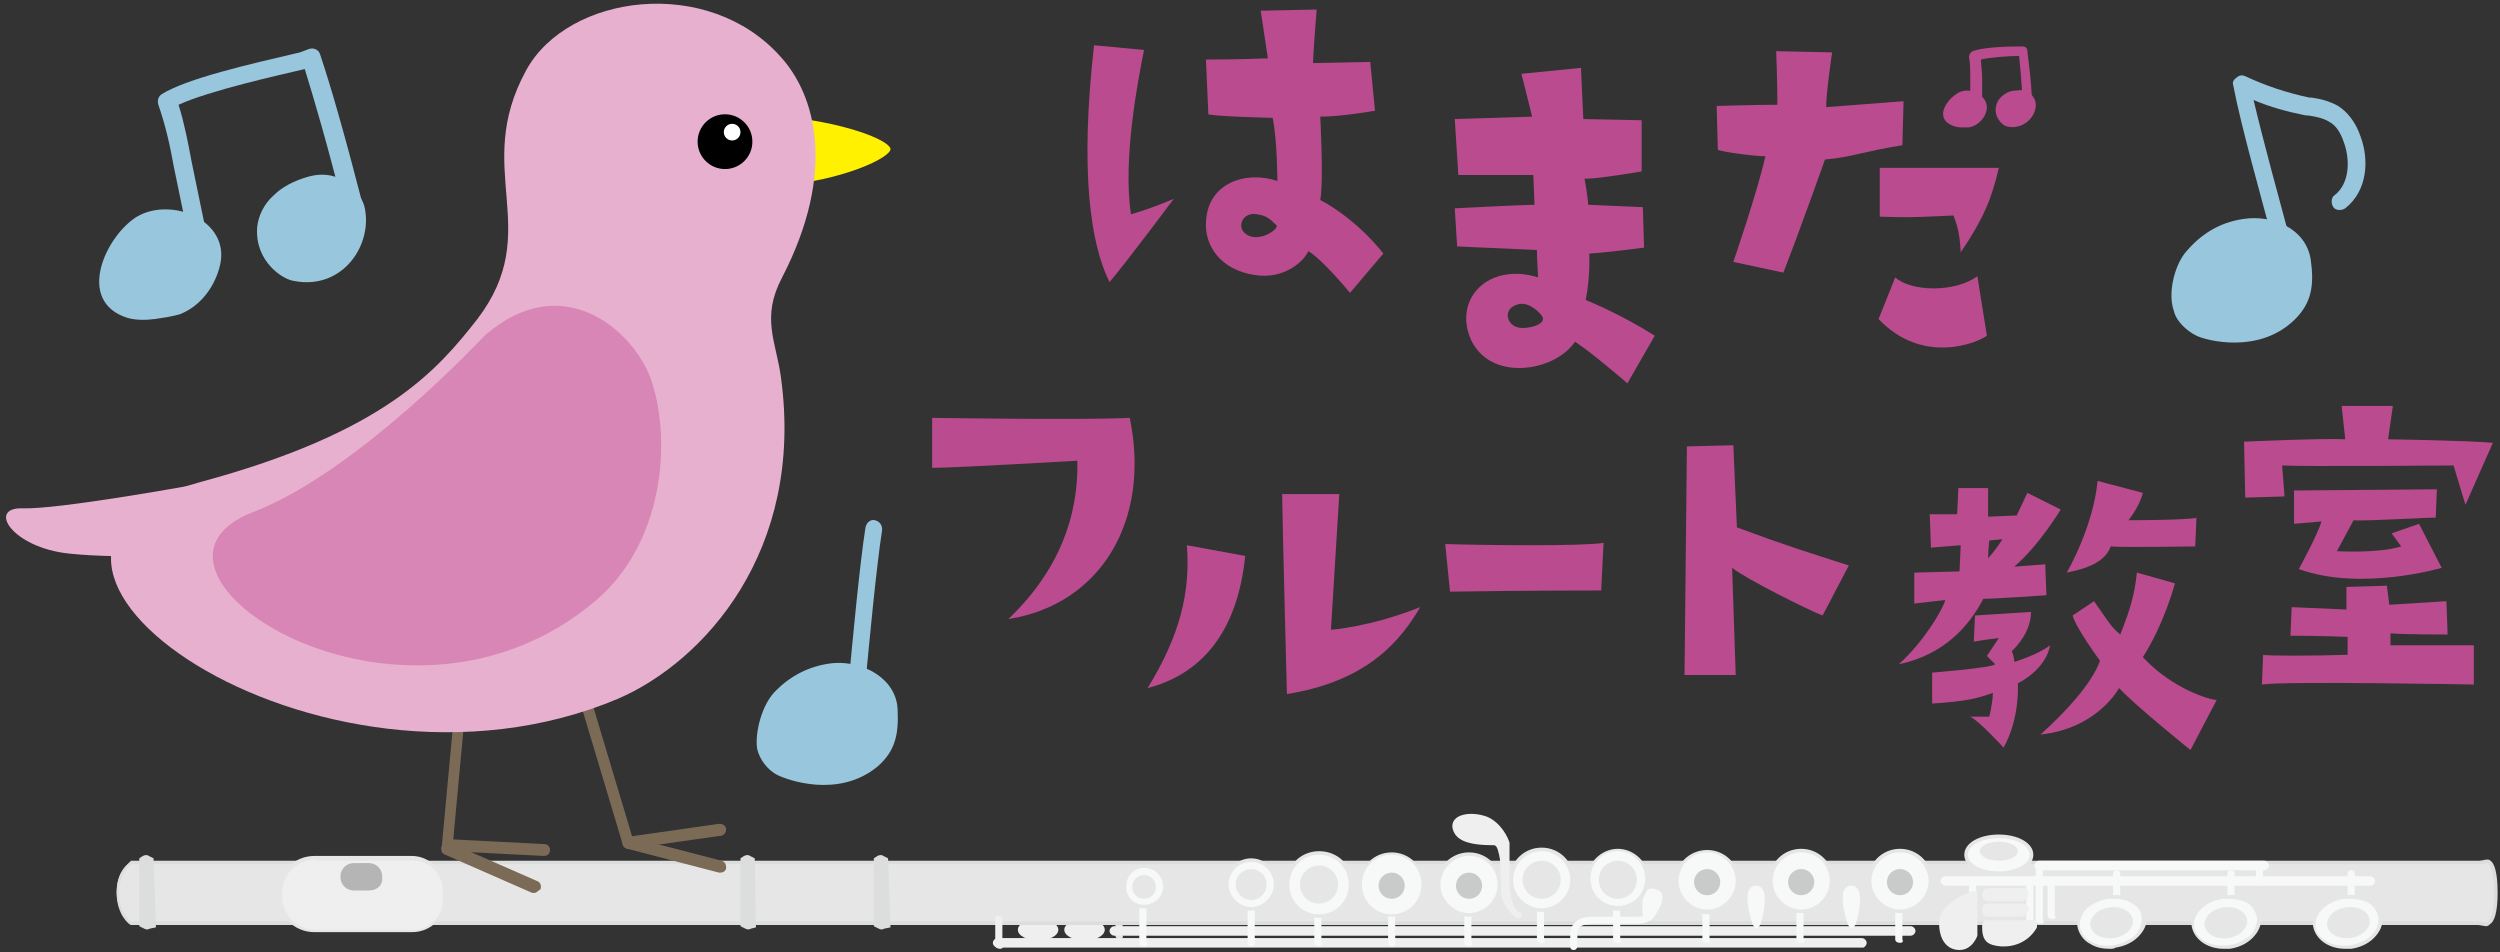 <?xml version="1.0" encoding="utf-8"?>
<!-- Generator: Adobe Illustrator 25.0.0, SVG Export Plug-In . SVG Version: 6.00 Build 0)  -->
<svg version="1.1" id="レイヤー_1" xmlns="http://www.w3.org/2000/svg" xmlns:xlink="http://www.w3.org/1999/xlink" x="0px"
	 y="0px" viewBox="0 0 210 80" style="enable-background:new 0 0 210 80;" xml:space="preserve">
<rect x="0" y="0" width="210" height="80" fill="#333333" stroke="none"/>
<style type="text/css">
	.st0{fill:#E6E6E6;}
	.st1{fill:#EFEFEF;}
	.st2{fill:#DCDDDD;}
	.st3{fill:#B5B5B6;}
	.st4{fill:#F7F8F8;}
	.st5{fill:#C9CACA;}
	.st6{fill:#7A6A56;}
	.st7{fill:#FFF100;}
	.st8{fill:#E8B0CF;}
	.st9{fill:#D886B5;}
	.st10{fill:#FFFFFF;}
	.st11{fill:#BA4B8E;}
	.st12{fill:#98C6DD;}
</style>
<g id="フルート縁濃い_x3C_グループ_x3E__3_">
	<path class="st0" d="M94.1,78.9L94.1,78.9c-0.2,0-0.4-0.1-0.4-0.3v-1.9c0-0.2,0.1-0.3,0.3-0.3h0c0.2,0,0.3,0.1,0.3,0.3v1.9
		C94.4,78.7,94.2,78.9,94.1,78.9z"/>
	<ellipse class="st1" cx="91.1" cy="78.1" rx="1.7" ry="0.9"/>
	<ellipse class="st1" cx="87.2" cy="78.1" rx="1.7" ry="0.9"/>
	<path class="st1" d="M156.5,79.6H83.8c-0.2,0-0.4-0.2-0.4-0.4v0c0-0.2,0.2-0.4,0.4-0.4h72.6c0.2,0,0.4,0.2,0.4,0.4v0
		C156.8,79.4,156.6,79.6,156.5,79.6z"/>
	<path class="st1" d="M160.5,78.6H93.6c-0.2,0-0.4-0.2-0.4-0.4v0c0-0.2,0.2-0.4,0.4-0.4h66.9c0.2,0,0.4,0.2,0.4,0.4v0
		C160.9,78.4,160.7,78.6,160.5,78.6z"/>
	<g>
		<path id="管本体_x3C_パス_x3E__6_" class="st0" d="M208.8,77.6l-0.6-0.1H11c0,0-1.2-0.7-1.2-2.6s1.2-2.5,1.2-2.5h197.2
			l0.6-0.1c0.1,0,0.8,0.2,0.8,2.6S209,77.7,208.8,77.6z"/>
		<path class="st2" d="M208.8,77.8C208.8,77.8,208.8,77.8,208.8,77.8l-0.6-0.1L11,77.7l0,0c-0.1,0-1.2-0.8-1.2-2.7
			c0-1.9,1.2-2.6,1.2-2.7l0,0h197.3l0.6-0.1c0.1,0,0.2,0,0.3,0.1c0.3,0.2,0.6,0.9,0.6,2.7c0,1.7-0.3,2.4-0.6,2.6
			C209,77.8,208.9,77.8,208.8,77.8z M11,77.4h197.2l0.6,0.1c0,0,0.1,0,0.2-0.1c0.2-0.2,0.5-0.7,0.5-2.4c0-2.1-0.5-2.5-0.6-2.5
			l-0.6,0.1L11,72.6C10.9,72.7,10,73.4,10,75C10,76.6,10.9,77.3,11,77.4z"/>
	</g>
	<g>
		<path class="st1" d="M34.6,78.2h-8.2c-1.6,0-2.9-1.3-2.9-2.9V75c0-1.6,1.3-2.9,2.9-2.9h8.2c1.5,0,2.7,1.2,2.7,2.7v0.8
			C37.3,77,36.1,78.2,34.6,78.2z"/>
		<path class="st0" d="M34.6,78.3h-8.2c-1.7,0-3.1-1.4-3.1-3.1V75c0-1.7,1.4-3.1,3.1-3.1h8.2c1.5,0,2.8,1.3,2.8,2.8v0.8
			C37.4,77.1,36.2,78.3,34.6,78.3z M26.5,72.2c-1.5,0-2.8,1.2-2.8,2.8v0.3c0,1.5,1.2,2.8,2.8,2.8h8.2c1.4,0,2.5-1.1,2.5-2.5v-0.8
			c0-1.4-1.1-2.5-2.5-2.5H26.5z"/>
	</g>
	<path class="st3" d="M31,74.8h-1.3c-0.6,0-1.1-0.5-1.1-1.1v-0.1c0-0.6,0.5-1.1,1.1-1.1H31c0.6,0,1.1,0.5,1.1,1.1v0.1
		C32.2,74.3,31.7,74.8,31,74.8z"/>
	<g id="_x35__xFF05_キーグレー_x3C_グループ_x3E__5_">
		<path class="st4" d="M199.1,73.6h-35.7c-0.2,0-0.4,0.2-0.4,0.4v0c0,0.2,0.2,0.4,0.4,0.4h35.7c0.2,0,0.4-0.2,0.4-0.4v0
			C199.5,73.8,199.3,73.6,199.1,73.6z"/>
		<path class="st4" d="M190.2,72.3h-18.9c-0.2,0-0.4,0.2-0.4,0.4v0c0,0.2,0.2,0.4,0.4,0.4h18.9c0.2,0,0.4-0.2,0.4-0.4v0
			C190.6,72.5,190.4,72.3,190.2,72.3z"/>
		<path class="st4" d="M105.2,79.5L105.2,79.5c-0.2,0-0.4-0.1-0.4-0.3V76c0-0.2,0.1-0.3,0.3-0.3h0c0.2,0,0.3,0.1,0.3,0.3v3.2
			C105.5,79.3,105.3,79.5,105.2,79.5z"/>
		<path class="st4" d="M96.1,79.5L96.1,79.5c-0.2,0-0.4-0.1-0.4-0.3V76c0-0.2,0.1-0.3,0.3-0.3h0c0.2,0,0.3,0.1,0.3,0.3v3.2
			C96.5,79.3,96.3,79.5,96.1,79.5z"/>
		<path class="st4" d="M110.8,79.5L110.8,79.5c-0.2,0-0.4-0.1-0.4-0.3V76c0-0.2,0.1-0.3,0.3-0.3h0c0.2,0,0.3,0.1,0.3,0.3v3.2
			C111.1,79.3,111,79.5,110.8,79.5z"/>
		<path class="st4" d="M117,79.5L117,79.5c-0.2,0-0.4-0.1-0.4-0.3V76c0-0.2,0.1-0.3,0.3-0.3h0c0.2,0,0.3,0.1,0.3,0.3v3.2
			C117.3,79.3,117.1,79.5,117,79.5z"/>
		<path class="st4" d="M123.4,79.5L123.4,79.5c-0.2,0-0.4-0.1-0.4-0.3V76c0-0.2,0.1-0.3,0.3-0.3h0c0.2,0,0.3,0.1,0.3,0.3v3.2
			C123.8,79.3,123.6,79.5,123.4,79.5z"/>
		<path class="st4" d="M129.5,79.2L129.5,79.2c-0.2,0-0.4-0.1-0.4-0.3v-3.2c0-0.2,0.1-0.3,0.3-0.3h0c0.2,0,0.3,0.1,0.3,0.3v3.2
			C129.9,79.1,129.7,79.2,129.5,79.2z"/>
		<path class="st4" d="M135.9,79.2L135.9,79.2c-0.2,0-0.4-0.1-0.4-0.3v-3.2c0-0.2,0.1-0.3,0.3-0.3h0c0.2,0,0.3,0.1,0.3,0.3v3.2
			C136.3,79.1,136.1,79.2,135.9,79.2z"/>
		<path class="st4" d="M143.4,79.2L143.4,79.2c-0.2,0-0.4-0.1-0.4-0.3v-3.2c0-0.2,0.1-0.3,0.3-0.3h0c0.2,0,0.3,0.1,0.3,0.3v3.2
			C143.7,79.1,143.6,79.2,143.4,79.2z"/>
		<path class="st4" d="M151.3,79.2L151.3,79.2c-0.2,0-0.4-0.1-0.4-0.3v-3.2c0-0.2,0.1-0.3,0.3-0.3h0c0.2,0,0.3,0.1,0.3,0.3v3.2
			C151.7,79.1,151.5,79.2,151.3,79.2z"/>
		<path class="st4" d="M159.6,79.2L159.6,79.2c-0.2,0-0.4-0.1-0.4-0.3v-3.2c0-0.2,0.1-0.3,0.3-0.3h0c0.2,0,0.3,0.1,0.3,0.3v3.2
			C159.9,79.1,159.8,79.2,159.6,79.2z"/>
		<path class="st4" d="M165.8,77.6L165.8,77.6c-0.2,0-0.4-0.1-0.4-0.3v-3.2c0-0.2,0.1-0.3,0.3-0.3h0c0.2,0,0.3,0.1,0.3,0.3v3.2
			C166.1,77.5,166,77.6,165.8,77.6z"/>
		<path class="st4" d="M170.6,77.6L170.6,77.6c-0.2,0-0.4-0.1-0.4-0.3v-3.2c0-0.2,0.1-0.3,0.3-0.3h0c0.2,0,0.3,0.1,0.3,0.3v3.2
			C171,77.5,170.8,77.6,170.6,77.6z"/>
		<path class="st4" d="M171.4,77.6L171.4,77.6c-0.2,0-0.4-0.1-0.4-0.3v-4.5c0-0.2,0.1-0.3,0.3-0.3h0c0.2,0,0.3,0.1,0.3,0.3v4.5
			C171.8,77.5,171.6,77.6,171.4,77.6z"/>
		<path class="st4" d="M172.4,77.2L172.4,77.2c-0.2,0-0.4-0.1-0.4-0.3v-2.6c0-0.2,0.1-0.3,0.3-0.3h0c0.2,0,0.3,0.1,0.3,0.3v2.6
			C172.8,77.1,172.6,77.2,172.4,77.2z"/>
		<path class="st4" d="M189.9,74.4L189.9,74.4c-0.2,0-0.4-0.1-0.4-0.3v-1.2c0-0.2,0.1-0.3,0.3-0.3h0c0.2,0,0.3,0.1,0.3,0.3v1.2
			C190.2,74.2,190.1,74.4,189.9,74.4z"/>
		<path class="st4" d="M177.9,76.9L177.9,76.9c-0.2,0-0.4-0.1-0.4-0.3v-3.2c0-0.2,0.1-0.3,0.3-0.3h0c0.2,0,0.3,0.1,0.3,0.3v3.2
			C178.2,76.8,178.1,76.9,177.9,76.9z"/>
		<path class="st4" d="M187.5,76.9L187.5,76.9c-0.2,0-0.4-0.1-0.4-0.3v-3.2c0-0.2,0.1-0.3,0.3-0.3h0c0.2,0,0.3,0.1,0.3,0.3v3.2
			C187.8,76.8,187.7,76.9,187.5,76.9z"/>
		<path class="st4" d="M197.6,76.9L197.6,76.9c-0.2,0-0.4-0.1-0.4-0.3v-3.2c0-0.2,0.1-0.3,0.3-0.3h0c0.2,0,0.3,0.1,0.3,0.3v3.2
			C198,76.8,197.8,76.9,197.6,76.9z"/>
		<path class="st4" d="M147.2,77.6c0,0-1.1-3.2,0.3-3.2c1.4,0,0.4,3.2,0.4,3.2s-0.2,0.4-0.4,0.4C147.4,78,147.2,77.6,147.2,77.6z"/>
		<path class="st4" d="M138,76.9c0,0-0.4-2.7,1.1-2.2c1.4,0.4-0.3,2.5-0.3,2.5s-0.3,0.2-0.5,0.2S138,76.9,138,76.9z"/>
		<path class="st4" d="M155.2,77.6c0,0-1.1-3.2,0.3-3.2c1.4,0,0.4,3.2,0.4,3.2s-0.2,0.4-0.4,0.4C155.4,78,155.2,77.6,155.2,77.6z"/>
		<path class="st4" d="M132.2,79.8c-0.2,0-0.3-0.1-0.3-0.3c0,0,0-0.3,0-1c0-0.2,0-0.7,0.5-1.1c0.3-0.3,0.8-0.4,1.4-0.4
			c1.1,0,3.4,0,3.8,0c0.8,0,0.8-0.4,0.8-0.4c0-0.2,0.2-0.3,0.3-0.3c0.2,0,0.3,0.1,0.3,0.3c0,0.3-0.3,1-1.5,1c-0.4,0-2.7,0-3.8,0
			c-0.4,0-0.7,0.1-0.9,0.2c-0.3,0.2-0.3,0.6-0.3,0.7c0,0.7,0,1,0,1C132.5,79.6,132.4,79.8,132.2,79.8
			C132.2,79.8,132.2,79.8,132.2,79.8z"/>
	</g>
	<g id="_x35__x25_枠付き_x3C_グループ_x3E__5_">
		<g>
			<circle class="st4" cx="96.1" cy="74.5" r="1.7"/>
			<path class="st0" d="M96.1,76.3c-1,0-1.8-0.8-1.8-1.8c0-1,0.8-1.8,1.8-1.8c1,0,1.8,0.8,1.8,1.8C97.9,75.5,97.1,76.3,96.1,76.3z
				 M96.1,72.9c-0.9,0-1.5,0.7-1.5,1.6c0,0.9,0.7,1.5,1.5,1.5c0.9,0,1.6-0.7,1.6-1.5C97.7,73.6,97,72.9,96.1,72.9z"/>
		</g>
		<g>
			<circle class="st4" cx="105.1" cy="74.3" r="2.1"/>
			<path class="st0" d="M105.1,76.5c-1.2,0-2.2-1-2.2-2.2s1-2.2,2.2-2.2s2.2,1,2.2,2.2S106.3,76.5,105.1,76.5z M105.1,72.4
				c-1.1,0-1.9,0.9-1.9,1.9s0.9,1.9,1.9,1.9s1.9-0.9,1.9-1.9S106.2,72.4,105.1,72.4z"/>
		</g>
		<g>
			<circle class="st4" cx="110.8" cy="74.3" r="2.6"/>
			<path class="st0" d="M110.8,77.1c-1.5,0-2.8-1.2-2.8-2.8c0-1.5,1.2-2.8,2.8-2.8s2.8,1.2,2.8,2.8
				C113.6,75.8,112.3,77.1,110.8,77.1z M110.8,71.8c-1.4,0-2.5,1.1-2.5,2.5c0,1.4,1.1,2.5,2.5,2.5s2.5-1.1,2.5-2.5
				C113.3,72.9,112.2,71.8,110.8,71.8z"/>
		</g>
		<g>
			<circle class="st4" cx="116.9" cy="74.3" r="2.6"/>
			<path class="st0" d="M116.9,77c-1.5,0-2.7-1.2-2.7-2.7s1.2-2.7,2.7-2.7s2.7,1.2,2.7,2.7S118.4,77,116.9,77z M116.9,71.8
				c-1.4,0-2.5,1.1-2.5,2.5s1.1,2.5,2.5,2.5s2.5-1.1,2.5-2.5S118.3,71.8,116.9,71.8z"/>
		</g>
		<g>
			<circle class="st4" cx="123.4" cy="74.3" r="2.6"/>
			<path class="st0" d="M123.4,77c-1.5,0-2.7-1.2-2.7-2.7s1.2-2.7,2.7-2.7c1.5,0,2.7,1.2,2.7,2.7S124.9,77,123.4,77z M123.4,71.9
				c-1.3,0-2.4,1.1-2.4,2.4s1.1,2.4,2.4,2.4c1.3,0,2.4-1.1,2.4-2.4S124.8,71.9,123.4,71.9z"/>
		</g>
		<g>
			<circle class="st4" cx="129.5" cy="73.9" r="2.5"/>
			<path class="st0" d="M129.5,76.6c-1.5,0-2.7-1.2-2.7-2.7s1.2-2.7,2.7-2.7c1.5,0,2.7,1.2,2.7,2.7S131,76.6,129.5,76.6z
				 M129.5,71.5c-1.3,0-2.4,1.1-2.4,2.4s1.1,2.4,2.4,2.4c1.3,0,2.4-1.1,2.4-2.4S130.8,71.5,129.5,71.5z"/>
		</g>
		<g>
			<circle class="st4" cx="135.9" cy="73.9" r="2.5"/>
			<path class="st0" d="M135.9,76.5c-1.4,0-2.6-1.2-2.6-2.6s1.2-2.6,2.6-2.6s2.6,1.2,2.6,2.6S137.4,76.5,135.9,76.5z M135.9,71.5
				c-1.3,0-2.3,1-2.3,2.3c0,1.3,1,2.3,2.3,2.3c1.3,0,2.3-1,2.3-2.3C138.2,72.6,137.2,71.5,135.9,71.5z"/>
		</g>
		<g>
			<circle class="st4" cx="143.4" cy="74.1" r="2.6"/>
			<path class="st0" d="M143.4,76.8c-1.5,0-2.7-1.2-2.7-2.7s1.2-2.7,2.7-2.7s2.7,1.2,2.7,2.7S144.9,76.8,143.4,76.8z M143.4,71.6
				c-1.3,0-2.4,1.1-2.4,2.4s1.1,2.4,2.4,2.4s2.4-1.1,2.4-2.4S144.7,71.6,143.4,71.6z"/>
		</g>
		<g>
			<circle class="st4" cx="151.3" cy="74" r="2.6"/>
			<path class="st0" d="M151.3,76.7c-1.5,0-2.7-1.2-2.7-2.7s1.2-2.7,2.7-2.7s2.7,1.2,2.7,2.7S152.8,76.7,151.3,76.7z M151.3,71.6
				c-1.3,0-2.4,1.1-2.4,2.4s1.1,2.4,2.4,2.4s2.4-1.1,2.4-2.4S152.7,71.6,151.3,71.6z"/>
		</g>
		<g>
			<circle class="st4" cx="159.6" cy="74" r="2.6"/>
			<path class="st0" d="M159.6,76.7c-1.5,0-2.7-1.2-2.7-2.7s1.2-2.7,2.7-2.7s2.7,1.2,2.7,2.7S161.1,76.7,159.6,76.7z M159.6,71.6
				c-1.3,0-2.4,1.1-2.4,2.4s1.1,2.4,2.4,2.4s2.4-1.1,2.4-2.4S160.9,71.6,159.6,71.6z"/>
		</g>
		<g>
			<ellipse class="st4" cx="167.9" cy="71.8" rx="2.7" ry="1.5"/>
			<path class="st0" d="M167.9,73.5c-1.6,0-2.9-0.7-2.9-1.7s1.3-1.7,2.9-1.7c1.6,0,2.9,0.7,2.9,1.7S169.5,73.5,167.9,73.5z
				 M167.9,70.4c-1.4,0-2.6,0.6-2.6,1.4s1.2,1.4,2.6,1.4s2.6-0.6,2.6-1.4S169.3,70.4,167.9,70.4z"/>
		</g>
		<g>
			
				<ellipse transform="matrix(0.991 -0.132 0.132 0.991 -8.655 24.024)" class="st4" cx="177.4" cy="77.5" rx="2.8" ry="2.1"/>
			<path class="st0" d="M177.2,79.7c-0.6,0-1.1-0.1-1.6-0.4c-0.6-0.3-1-0.9-1.1-1.5s0.2-1.2,0.7-1.7c0.5-0.5,1.2-0.8,1.9-0.9
				c1.6-0.2,3,0.6,3.2,1.8l0,0c0.1,0.6-0.2,1.2-0.7,1.7c-0.5,0.5-1.2,0.8-1.9,0.9C177.6,79.7,177.4,79.7,177.2,79.7z M177.6,75.5
				c-0.2,0-0.3,0-0.5,0c-0.7,0.1-1.3,0.4-1.8,0.8c-0.4,0.4-0.6,0.9-0.6,1.5c0.1,0.5,0.4,1,0.9,1.3c0.5,0.3,1.2,0.4,1.9,0.3
				c0.7-0.1,1.3-0.4,1.8-0.8c0.4-0.4,0.6-0.9,0.6-1.5C179.9,76.2,178.9,75.5,177.6,75.5z"/>
		</g>
		<g>
			<ellipse transform="matrix(0.991 -0.132 0.132 0.991 -8.571 25.287)" class="st4" cx="187" cy="77.5" rx="2.8" ry="2.1"/>
			<path class="st0" d="M186.8,79.7c-1.4,0-2.5-0.8-2.7-1.9c-0.2-1.2,1-2.4,2.6-2.6c0.8-0.1,1.5,0,2.1,0.4c0.6,0.3,1,0.9,1.1,1.5
				l0,0c0.1,0.6-0.2,1.2-0.7,1.7c-0.5,0.5-1.2,0.8-1.9,0.9C187.2,79.7,187,79.7,186.8,79.7z M187.2,75.5c-0.2,0-0.3,0-0.5,0
				c-1.4,0.2-2.5,1.2-2.4,2.3c0.1,1.1,1.4,1.8,2.9,1.6c0.7-0.1,1.3-0.4,1.8-0.8c0.4-0.4,0.6-0.9,0.6-1.5l0,0c-0.1-0.5-0.4-1-0.9-1.3
				C188.3,75.6,187.8,75.5,187.2,75.5z"/>
		</g>
		<g>
			<ellipse transform="matrix(0.991 -0.132 0.132 0.991 -8.483 26.621)" class="st4" cx="197.2" cy="77.5" rx="2.8" ry="2.1"/>
			<path class="st0" d="M197,79.7c-1.4,0-2.5-0.8-2.7-1.9c-0.2-1.2,1-2.4,2.6-2.6c0.8-0.1,1.5,0,2.1,0.4c0.6,0.3,1,0.9,1.1,1.5l0,0
				c0.1,0.6-0.2,1.2-0.7,1.7c-0.5,0.5-1.2,0.8-1.9,0.9C197.3,79.7,197.1,79.7,197,79.7z M197.4,75.5c-0.2,0-0.3,0-0.5,0
				c-1.4,0.2-2.5,1.2-2.4,2.3c0.1,1.1,1.4,1.8,2.9,1.6c0.7-0.1,1.3-0.4,1.8-0.8c0.4-0.4,0.6-0.9,0.6-1.5l0,0c-0.1-0.5-0.4-1-0.9-1.3
				C198.4,75.6,197.9,75.5,197.4,75.5z"/>
		</g>
	</g>
	<g id="_x31_0_x25__x3C_グループ_x3E__5_">
		<path class="st1" d="M169.8,77H167c-0.3,0-0.5-0.2-0.5-0.5v-0.1c0-0.3,0.2-0.5,0.5-0.5h2.9c0.3,0,0.5,0.2,0.5,0.5v0.1
			C170.3,76.7,170.1,77,169.8,77z"/>
		<path class="st1" d="M169.8,75.7H167c-0.3,0-0.5-0.2-0.5-0.5v-0.1c0-0.3,0.2-0.5,0.5-0.5h2.9c0.3,0,0.5,0.2,0.5,0.5v0.1
			C170.3,75.5,170.1,75.7,169.8,75.7z"/>
		<path class="st1" d="M166.5,77.8v0.1c0,1.2,0.5,1.5,1.6,1.6c2.2,0.1,3-1.6,3-1.6c0-0.3,0.1-0.6-0.2-0.6H167
			C166.7,77.2,166.5,77.5,166.5,77.8z"/>
		<path class="st1" d="M165.8,74.8c0,0-2.7,0.9-2.9,2.5c-0.1,1.4,0.5,2.5,1.7,2.5c1.1,0,1.5-1.2,1.5-1.2v-3.7H165.8z"/>
		<path class="st1" d="M127,75.6c-0.3-0.9-0.2-2.7-0.2-2.7V71c0-0.1,0-0.2,0-0.2c-0.1-0.4-0.7-1.7-1.9-2.2c-1.4-0.5-3-0.2-2.9,0.9
			c0.2,1.1,1.3,1.5,3.5,1.5c0.3,0,0.4,0.7,0.5,1.2l0.1,2.8c0,0.4,0.2,0.9,0.4,1.1c0.2,0.4,0.7,0.9,0.9,1c0.2,0.1,0.3,0,0.4-0.1
			c0.1-0.1,0-0.3-0.1-0.4C127.6,76.7,127.2,76.5,127,75.6z"/>
	</g>
	<path class="st2" d="M63.5,77.9L63.1,78c-0.2,0.1-0.3,0.1-0.5,0l-0.4-0.2v-5.7l0.3-0.2c0.2-0.1,0.4-0.1,0.5,0l0.4,0.2L63.5,77.9z"
		/>
	<path class="st2" d="M13.1,77.9L12.6,78c-0.2,0.1-0.3,0.1-0.5,0l-0.4-0.2v-5.7l0.3-0.2c0.2-0.1,0.4-0.1,0.5,0l0.4,0.2L13.1,77.9z"
		/>
	<path class="st2" d="M74.8,77.9L74.3,78c-0.2,0.1-0.3,0.1-0.5,0l-0.4-0.2v-5.7l0.3-0.2c0.2-0.1,0.4-0.1,0.5,0l0.4,0.2L74.8,77.9z"
		/>
	<path class="st1" d="M84,79.7L84,79.7c-0.2,0-0.4-0.1-0.4-0.3v-2.2c0-0.2,0.1-0.3,0.3-0.3h0c0.2,0,0.3,0.1,0.3,0.3v2.2
		C84.3,79.6,84.2,79.7,84,79.7z"/>
	<g id="_x31_5_xFF05_キー_x3C_グループ_x3E__4_">
		<circle class="st0" cx="96.1" cy="74.5" r="1"/>
		<circle class="st0" cx="105.1" cy="74.3" r="1.3"/>
		<circle class="st0" cx="110.8" cy="74.3" r="1.6"/>
		<circle class="st0" cx="129.5" cy="73.9" r="1.6"/>
		<circle class="st0" cx="135.9" cy="73.9" r="1.6"/>
		<ellipse class="st0" cx="167.9" cy="71.5" rx="1.6" ry="0.8"/>
		<ellipse transform="matrix(0.991 -0.132 0.132 0.991 -8.673 24.025)" class="st0" cx="177.4" cy="77.6" rx="1.8" ry="1.3"/>
		<ellipse transform="matrix(0.991 -0.132 0.132 0.991 -8.59 25.288)" class="st0" cx="187" cy="77.6" rx="1.8" ry="1.3"/>
		<ellipse transform="matrix(0.991 -0.132 0.132 0.991 -8.501 26.639)" class="st0" cx="197.3" cy="77.6" rx="1.8" ry="1.3"/>
	</g>
	<circle class="st5" cx="116.9" cy="74.4" r="1.1"/>
	<circle class="st5" cx="123.4" cy="74.4" r="1.1"/>
	<circle class="st5" cx="143.4" cy="74.1" r="1.1"/>
	<circle class="st5" cx="151.3" cy="74.1" r="1.1"/>
	<circle class="st5" cx="159.6" cy="74.1" r="1.1"/>
</g>
<g id="小鳥_x3C_グループ_x3E__1_">
	<g>
		<path class="st6" d="M52.8,71.3c-0.2,0-0.4-0.1-0.5-0.4l-6.2-20.7c-0.1-0.3,0.1-0.5,0.3-0.6c0.3-0.1,0.5,0.1,0.6,0.3l6.2,20.7
			c0.1,0.3-0.1,0.5-0.3,0.6C52.9,71.3,52.9,71.3,52.8,71.3z"/>
		<path class="st6" d="M60.5,73.3c0,0-0.1,0-0.1,0l-7.7-2c-0.3-0.1-0.4-0.3-0.4-0.6c0.1-0.3,0.3-0.4,0.6-0.4l7.7,2
			c0.3,0.1,0.4,0.3,0.4,0.6C61,73.1,60.8,73.3,60.5,73.3z"/>
		<path class="st6" d="M52.8,71.3c-0.2,0-0.5-0.2-0.5-0.4c0-0.3,0.1-0.5,0.4-0.6l7.7-1.1c0.3,0,0.5,0.1,0.6,0.4
			c0,0.3-0.1,0.5-0.4,0.6L52.8,71.3C52.9,71.3,52.8,71.3,52.8,71.3z"/>
	</g>
	<g>
		<path class="st6" d="M37.6,71.7C37.6,71.7,37.5,71.7,37.6,71.7c-0.3,0-0.5-0.3-0.5-0.5l2-21.5c0-0.3,0.3-0.5,0.5-0.4
			c0.3,0,0.5,0.3,0.4,0.5l-2,21.5C38,71.5,37.8,71.7,37.6,71.7z"/>
		<path class="st6" d="M44.9,75c-0.1,0-0.1,0-0.2,0l-7.3-3.2c-0.3-0.1-0.4-0.4-0.3-0.7c0.1-0.3,0.4-0.4,0.7-0.3l7.3,3.2
			c0.3,0.1,0.4,0.4,0.3,0.7C45.2,74.8,45.1,75,44.9,75z"/>
		<path class="st6" d="M45.7,71.9C45.7,71.9,45.7,71.9,45.7,71.9l-7.8-0.4c-0.3,0-0.5-0.2-0.5-0.5c0-0.3,0.3-0.5,0.5-0.5l7.8,0.4
			c0.3,0,0.5,0.2,0.5,0.5C46.2,71.7,46,71.9,45.7,71.9z"/>
	</g>
	<path class="st7" d="M74.8,12.5c0.1,0.7-4,2.7-9.5,3.1c-5.4,0.4-5.7-6.4-0.4-5.9C71,10.2,74.7,11.8,74.8,12.5z"/>
	<path class="st8" d="M40.1,26.8c5.7-7.5-0.5-12.5,4.1-20.9c3.5-6.4,15.3-8,21.4-1.1c2.9,3.2,4.7,9.6,0.1,18.5
		c-1.8,3.4-0.5,5.4-0.1,8.4c2,14.6-6.5,23.9-13.7,27C26.5,69.4-5.4,46.5,16.8,40.5C32.4,36.3,36.8,31,40.1,26.8z"/>
	<path class="st9" d="M40.7,28.2c6.5-5.7,12.5-0.5,14,3.7c1.8,5.4,0.9,13.8-4.6,18.5c-16.4,14-41.4-2.6-28.8-7.4
		C30.1,39.6,40.7,28.2,40.7,28.2z"/>
	<g>
		<circle cx="60.9" cy="11.9" r="2.3"/>
		<circle class="st10" cx="61.5" cy="11.1" r="0.7"/>
	</g>
	<path class="st8" d="M15.9,40.8c0,0-11,2-14,1.9S1,46,5.8,46.5s10.7,0,10.7,0L15.9,40.8z"/>
</g>
<g id="はまだフルート教室_x3C_グループ_x3E__1_">
	<g>
		<path class="st11" d="M96.1,4.2C95.6,6.7,94.3,13.3,95,18c0,0,1.5-0.4,3.6-1.3c0,0-3.8,5.1-5.4,7c-1.6-3.2-2.5-9.3-1.3-19.9
			L96.1,4.2z M116.2,21.3l-2.8,3.3c0,0-2.3-2.8-3.5-3.5c-0.4,0.9-2.1,2.4-4.5,2c-2.8-0.4-4.2-2.4-4.1-4.4c0.1-3.3,3.3-4.4,6-3.5
			c0,0,0-3.4-0.4-5.3c0,0-4.6-0.1-5.4-0.3L101.3,5c0,0,3,0,5.2-0.1l-0.6-4l4.7-0.1c0,0-0.3,3.7-0.3,4.5l4.8-0.1l0.4,4.1
			c0,0-2.8,0.5-4.6,0.5c0,0,0.3,5.4,0,7C112.1,17.4,114.4,19,116.2,21.3z M107.2,18.9c-0.6-0.6-0.9-0.8-1.6-0.9
			c-1.1-0.2-1.6,0.8-1.2,1.4C105.4,20.7,107.6,19.2,107.2,18.9z"/>
	</g>
	<g>
		<path class="st11" d="M122.2,17.5c0,0,5.8-0.3,6.7-0.3l-0.1-2.5c0,0-5.3,0-6.3,0l-0.3-4.7l6.5-0.2l-0.9-3.6l5-0.5L133,10l4.9,0.1
			v4.3c0,0-4.1,0.7-4.8,0.6c0,0,0.3,1.6,0.3,2.2l4.6,0.2l0.1,3.4c0,0-3,0.4-4.6,0.5c0,0,0.1,1.9-0.3,3.9c0,0,2.8,1.1,5.8,3l-2.3,4
			c0,0-3-2.6-4.4-3.5c-1.8,2.7-7.8,3.5-9-0.9c-0.8-3.1,2-5.7,5.9-4.5c0,0-0.1-1.8-0.1-2.3l-6.7-0.3L122.2,17.5z M127.4,25.6
			c-1.2,0.4-0.8,1.7,0.1,1.9c0.6,0.2,2.6-0.2,2-1C129,25.9,128.2,25.3,127.4,25.6z"/>
	</g>
	<g>
		<g>
			<path class="st11" d="M163.9,10.5c0.2,0.1,0.5,0.2,0.8,0.2c0.2,0,0.5,0,0.7,0c0.6-0.1,1.2-0.6,1.4-1.2c0.5-1.2-1-2.2-2.1-1.8
				C163.7,8.1,162.4,9.8,163.9,10.5z"/>
			<path class="st11" d="M171,8.7c0-0.3-0.4-1.3-1.6-1.1c-0.4,0-0.7,0.1-1,0.3c-0.3,0.2-0.6,0.5-0.7,0.9c-0.3,1,0.5,1.7,0.8,1.8
				C169.9,11,171.1,9.8,171,8.7z"/>
			<path class="st11" d="M165.9,9c-0.2,0-0.4-0.2-0.4-0.4l0-2.1c0-0.6,0-1.2-0.1-1.7c0-0.2,0.1-0.4,0.3-0.5c0.8-0.3,2.5-0.4,4-0.4
				l0.2,0c0.2,0,0.4,0.1,0.4,0.4c0.1,0.9,0.3,2.2,0.4,4.2c0,0.2-0.2,0.4-0.4,0.4c-0.2,0-0.4-0.2-0.4-0.4c-0.1-1.8-0.2-2.9-0.3-3.8
				c-0.7,0-2.4,0.1-3.2,0.3c0,0.5,0.1,1,0.1,1.5l0,2.1C166.4,8.8,166.2,9,165.9,9C166,9,166,9,165.9,9z"/>
		</g>
		<path class="st11" d="M144.3,12.6l-0.1-3.7c0,0,3.4-0.1,5.1-0.1c0,0,0-2.1-0.1-4.5l4.7,0.1c0,0-0.5,3.3-0.5,4.6l6.5-0.5l-0.1,3.7
			c-3.2,0.5-4.2,1-6.5,1.2c0,0-2.2,6.2-3.5,9.5l-4.2-0.9c0,0,2-5.8,2.7-8.9C148.3,13.2,145.4,12.9,144.3,12.6z"/>
		<path class="st11" d="M157.8,26.8l1.4-3.5c1.3,1.2,5,1.3,6.9-0.1l0.8,5C166.1,28.8,161.5,30.7,157.8,26.8z"/>
		<path class="st11" d="M167.9,14.1c-0.6,2.6-1.3,4.3-3.2,7.1c-0.1-1.8-0.3-2.2-0.6-3.1c-2.4,0.1-3.2,0.2-6.2,0.1v-4.1L167.9,14.1z"
			/>
	</g>
	<g>
		<path class="st11" d="M96.4,57.8c2.7-4.4,3.6-8,3.3-12l4.9,0.9C103.9,53.5,100.6,56.7,96.4,57.8z M111.8,52.9c0,0,3.2-0.2,7.5-1.9
			c-1.6,2.7-4.3,6.2-11.2,7.3c0,0-0.4-15.4-0.4-16.8h4.8L111.8,52.9z"/>
	</g>
	<g>
		<path class="st11" d="M121.4,45.7c3.1,0.1,11.6,0.2,13.3-0.1l-0.2,4c0,0-6.9,0-12.7,0.1L121.4,45.7z"/>
	</g>
	<g>
		<path class="st11" d="M153.1,51.7c-0.9-0.3-6.5-3.1-7.6-4l0.3,9c0,0-2.9,0-4.3,0c0,0,0.1-9.5,0.2-19.2l3.9-0.1l0.3,6.9
			c4.3,1.6,6,2.1,9.4,3.2L153.1,51.7z"/>
	</g>
	<g>
		<path class="st11" d="M159.5,55.8c2.1-1.9,3.7-4.6,3.9-5.4c0,0-1.7,0.2-2.6,0.3l0-2.6l3.8-0.1l0.1-2.2c0,0-1.2,0.1-2.5,0.2
			l-0.1-2.8l2.3,0l0.1-2.2L167,41v2.4l2.4-0.1l0.9-1.9l2.8,1.4c0,0-1.8,3-3.9,4.8l2.6-0.2l0.1,2.6c0,0-4.3,0.3-5.3,0.3
			C165.4,52.6,163.3,55,159.5,55.8z M162.3,56.5c0,0,5-0.4,5.3-0.7l-0.7-0.7l1-1.5c0,0-1,0.1-2.1,0.3l0.1-2.2l4.7-0.3
			c0,1.2-0.6,2.3-1.6,3.3c0,0,0.2,0.5,0.2,0.9c0,0,2-0.6,3-1.4c-0.1,0.8-0.8,2.2-2.7,3.2c0,0,0.2,2.9-1.2,5.4c0,0-2-2.2-2.8-2.6
			l1.6,0c0,0,0.3-1.2,0.3-2c-1.4,0.5-2.2,0.7-5.1,0.9L162.3,56.5z M167,46.9c0.8-0.9,1.2-1.6,1.2-1.6l-1.1,0.1
			C167,46.3,167,46.9,167,46.9z M186.2,58.8L184,63c0,0-4.6-3.7-6-5.2c0,0-1.8,3.4-6.6,3.9c1.9-1.7,4.3-4.2,5-6.2c0,0-2-2.7-2.3-3.8
			l1.8-1.2c1.4,2,1.4,2.1,2.2,2.8c0.8-2,1.2-3.3,1.4-5.2l3.2,0.9c0,0-0.9,3.4-2.7,6.2C182.5,57.9,185.7,58.8,186.2,58.8z
			 M173.6,48.1c0,0,2.2-3.7,2.6-7.7l3.8,1c0,0-0.2,1-1.2,2.3c0,0,4.7,0,5.7-0.2l-0.1,2.4c0,0-6.2,0.1-7.1,0
			C176.8,47.3,175.1,47.8,173.6,48.1z"/>
	</g>
	<g>
		<path class="st11" d="M200.6,36.9c0,0,6.8,0.1,8.8,0.3l-2.3,5.2c0,0-0.8-2.6-1-3.3c0,0-12.7,0.1-14.4,0l0.2,2.6l-3.3,0.1l-0.1-4.7
			c0,0,6.7-0.3,8.5-0.2l-0.3-2.8h4.3L200.6,36.9z M197.2,55v-1.5c0,0-2.2-0.1-4.8-0.1l0.1-2.4l4.6,0.2v-1.9l3.4-0.1l0.2,1.6l4.8-0.3
			l0.1,2.8c0,0-3.8,0-4.8-0.1v1c0,0,6.5,0,7,0l0,3.3c0,0-16-0.3-17.8,0l0.1-2.5C190.2,55.1,194.4,55.1,197.2,55z M197.7,43.7
			l-1.4,2.6c0,0,3.5,0.2,5.4-0.4l-0.8-1.1l2.3-0.8l1.9,3.7c0,0-6.8,2-12,0.1c0,0,1.6-2.9,1.9-4l-2.3,0.2v-2.8l12-0.1l-0.1,2.4
			C204.7,43.4,198.8,43.8,197.7,43.7z"/>
	</g>
	<g>
		<path class="st11" d="M84.7,52c4.3-4.1,5.9-8.7,5.8-13.3c0,0-10.3,0.6-12.2,0.6l0-4.2c0,0,12.7,0.2,16.6,0
			C96.7,43.8,92.4,50.8,84.7,52z"/>
	</g>
</g>
<g>
	<path class="st12" d="M30.6,17.3c-0.2-0.8-1.8-3.4-4.9-2.4c-1,0.3-2,0.8-2.7,1.5c-0.8,0.7-1.3,1.7-1.4,2.7
		c-0.2,2.9,2.2,4.4,3.1,4.5C28.8,24.4,31.4,20.5,30.6,17.3z"/>
	<path class="st12" d="M10.7,26.7c0.7,0.2,1.5,0.2,2.3,0.1c0.7-0.1,1.4-0.2,2.1-0.4c1.8-0.7,3-2.4,3.4-4.2c0.8-3.7-4.1-5.7-7-4
		C8.9,19.8,6.3,25.3,10.7,26.7z"/>
	<path class="st12" d="M16.7,20.9c-0.4,0-0.8-0.2-0.8-0.6L14.6,14c-0.3-1.7-0.7-3.5-1.3-5.2c-0.1-0.4,0-0.7,0.3-0.9
		c2.1-1.3,7.3-2.5,11.6-3.5L26,4.1c0.4-0.1,0.8,0.1,0.9,0.5c0.9,2.7,2,6.5,3.6,12.7c0.1,0.4-0.1,0.9-0.6,1c-0.4,0.1-0.9-0.1-1-0.6
		c-1.4-5.6-2.5-9.3-3.3-11.9l0,0c-2.1,0.5-8,1.8-10.6,3c0.5,1.6,0.8,3.2,1.1,4.8l1.3,6.3C17.5,20.4,17.2,20.8,16.7,20.9
		C16.7,20.9,16.7,20.9,16.7,20.9z"/>
</g>
<g>
	<path class="st12" d="M65,58.2c-1,1.1-1.6,3.3-1.4,4.7c0.2,0.9,0.9,1.8,1.7,2.2s5.1,2,8.4-0.7c1.5-1.3,1.8-2.7,1.7-4.8
		c-0.1-2.6-2.9-4.1-5.4-3.9C68,55.9,66.3,56.8,65,58.2z"/>
	<path class="st12" d="M71.8,60c-0.1,0-0.2,0-0.4-0.1c-0.3-0.2-0.4-0.5-0.3-0.8c0-0.2,0.1-0.9,0.2-1.9c0.3-3.2,0.9-9.7,1.4-12.9
		c0.1-0.4,0.4-0.7,0.8-0.6c0.4,0.1,0.6,0.4,0.6,0.8c-0.5,3.2-1.1,9.7-1.4,12.8c-0.2,2.1-0.2,2.1-0.3,2.2C72.3,59.9,72.1,60,71.8,60z
		"/>
</g>
<g>
	<path class="st12" d="M183.5,21.3c-0.9,1.2-1.4,3.4-0.9,4.8c0.2,0.9,1.1,1.7,1.9,2.1c0.8,0.4,5.3,1.6,8.3-1.4
		c1.4-1.4,1.6-2.9,1.3-5c-0.4-2.6-3.2-3.8-5.7-3.4C186.4,18.7,184.8,19.7,183.5,21.3z"/>
	<path class="st12" d="M192,22.2c0,0-0.1,0-0.1,0c-0.3-0.1-0.5-0.3-0.6-0.6c0-0.2-0.2-0.8-0.5-1.8c-0.8-3-2.6-9.4-3.2-12.6
		c-0.1-0.3,0-0.5,0.3-0.7c0.2-0.2,0.5-0.2,0.7-0.1c1.7,0.8,3.5,1.4,5.4,1.8l0.2,0c0.7,0.1,1.5,0.3,2.2,0.7c0.8,0.5,1.5,1.4,1.9,2.6
		c0.7,1.9,0.6,4.5-1.3,6c-0.3,0.2-0.8,0.2-1-0.1c-0.2-0.3-0.2-0.8,0.1-1c1.3-1,1.3-3,0.8-4.4c-0.3-0.9-0.7-1.5-1.3-1.8
		c-0.5-0.3-1.1-0.4-1.7-0.5l-0.2,0c-1.5-0.3-3-0.7-4.4-1.3c0.8,3.4,2.2,8.5,2.9,11.1c0.6,2,0.6,2,0.5,2.2
		C192.7,22,192.4,22.2,192,22.2z"/>
</g>
</svg>

